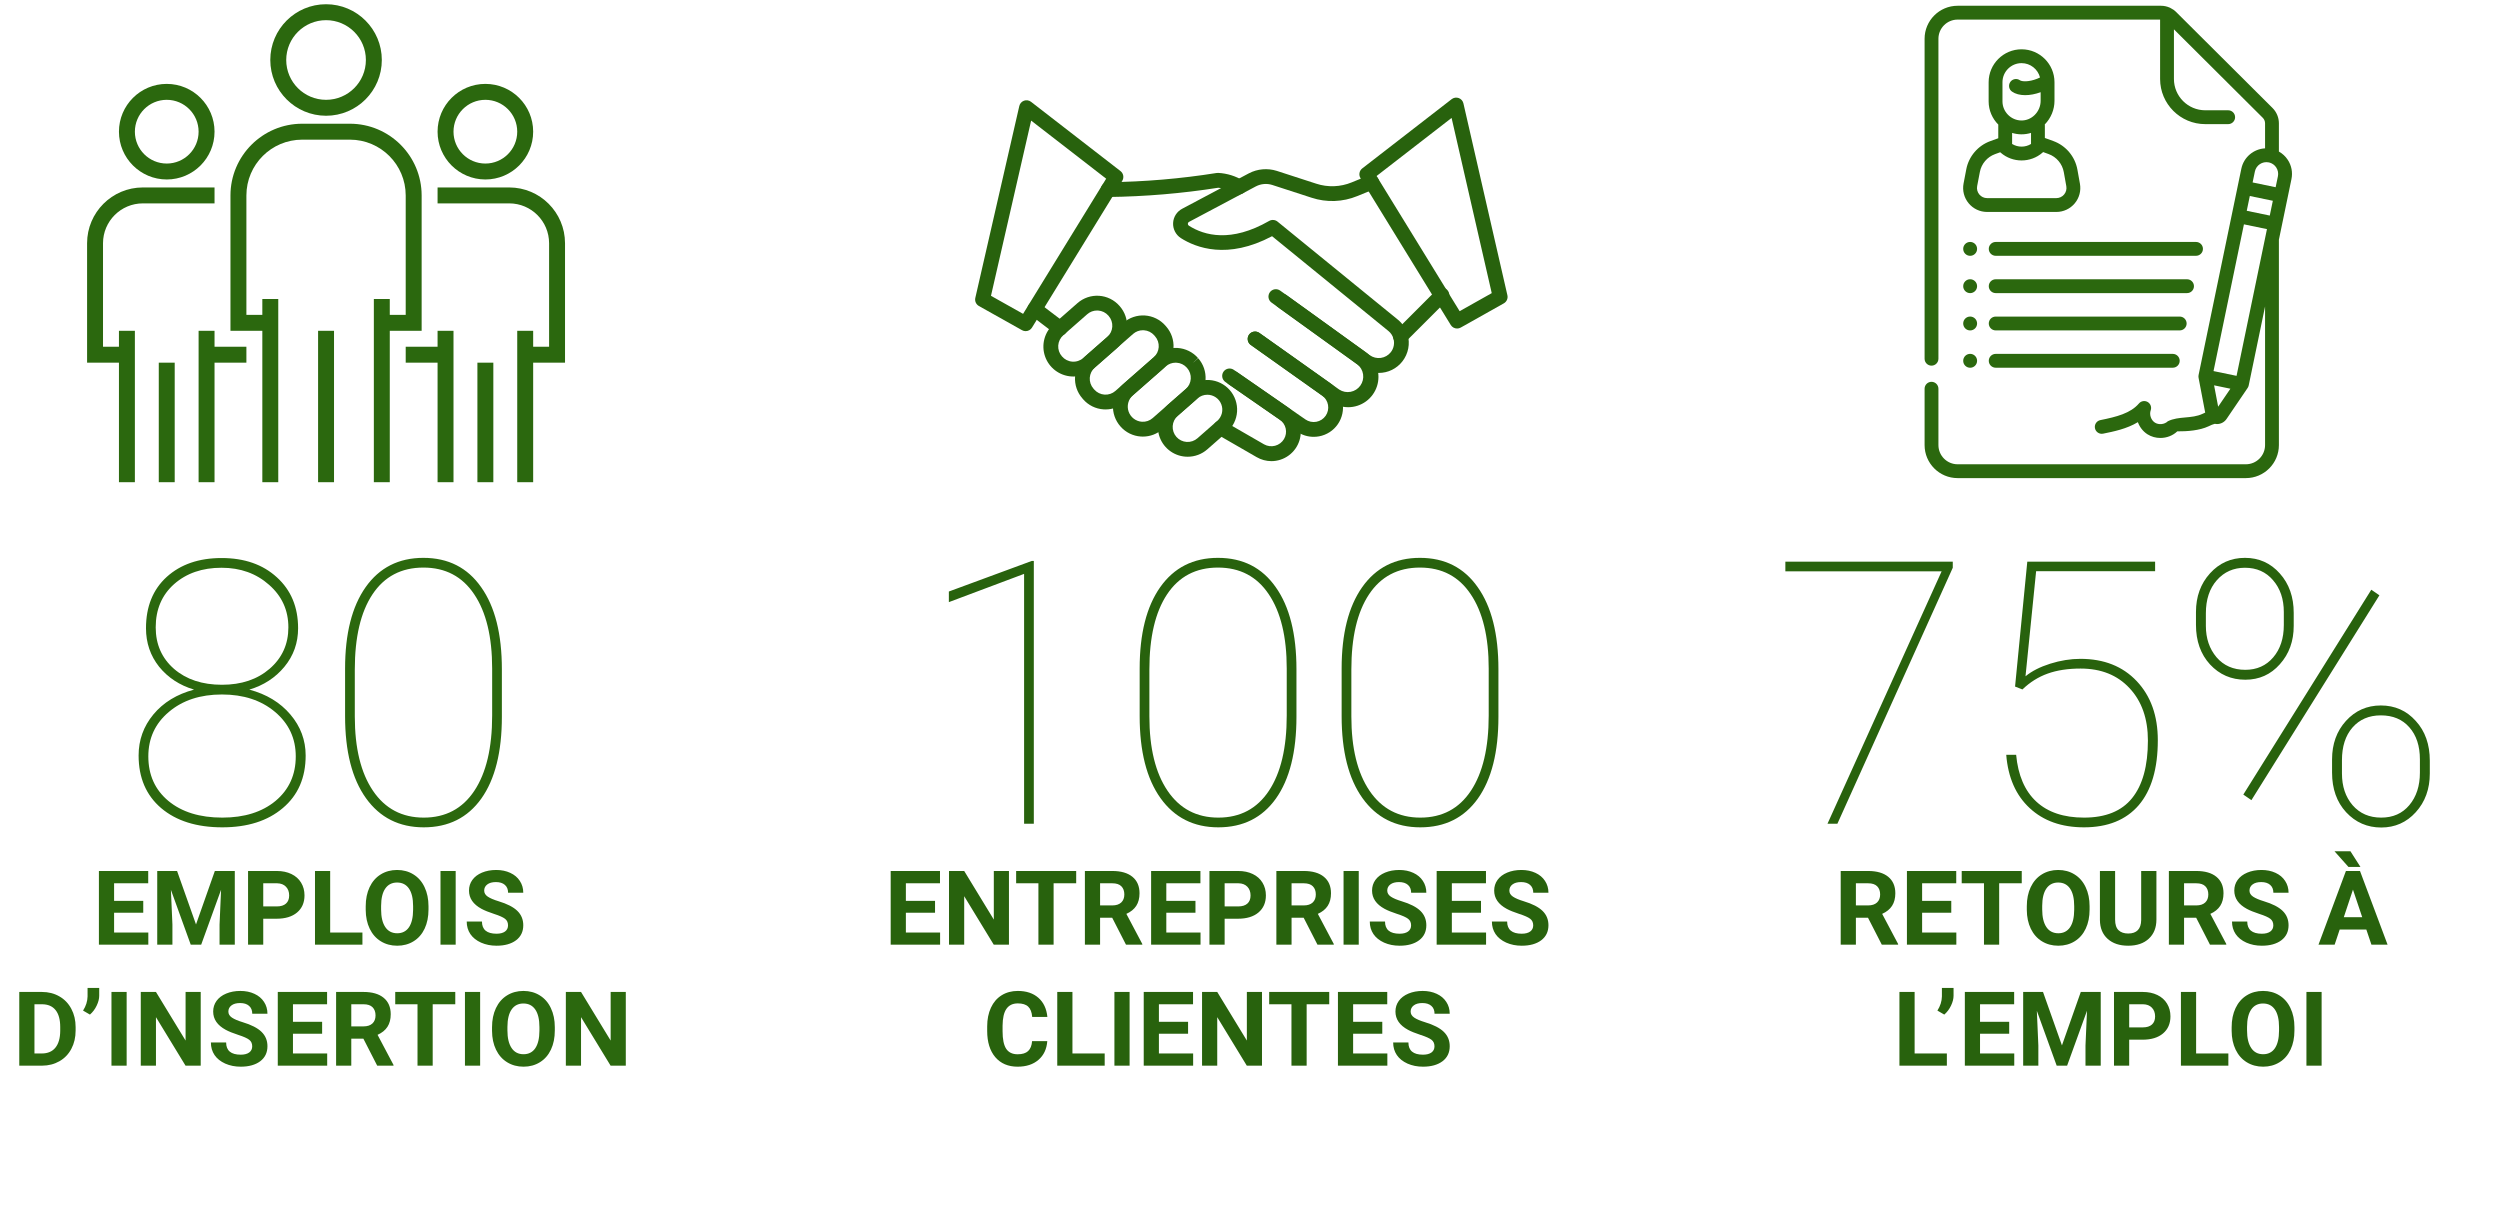 <svg width="434" height="213" viewBox="0 0 434 213" fill="none" xmlns="http://www.w3.org/2000/svg">
<path d="M51.75 109.062C51.75 111.604 50.958 113.833 49.375 115.75C47.812 117.646 45.781 118.969 43.281 119.719C46.26 120.51 48.635 121.948 50.406 124.031C52.177 126.115 53.062 128.49 53.062 131.156C53.062 135.01 51.74 138.052 49.094 140.281C46.469 142.51 42.969 143.625 38.594 143.625C34.135 143.625 30.594 142.51 27.969 140.281C25.365 138.052 24.062 135.01 24.062 131.156C24.062 128.469 24.917 126.094 26.625 124.031C28.354 121.948 30.708 120.51 33.688 119.719C31.188 118.969 29.167 117.646 27.625 115.75C26.104 113.833 25.344 111.604 25.344 109.062C25.344 105.312 26.542 102.344 28.938 100.156C31.354 97.969 34.531 96.875 38.469 96.875C42.427 96.875 45.625 97.99 48.062 100.219C50.521 102.448 51.75 105.396 51.75 109.062ZM51.344 131.312C51.344 128.188 50.146 125.615 47.75 123.594C45.354 121.573 42.281 120.562 38.531 120.562C34.76 120.562 31.688 121.573 29.312 123.594C26.938 125.594 25.75 128.167 25.75 131.312C25.75 134.521 26.906 137.094 29.219 139.031C31.552 140.969 34.677 141.938 38.594 141.938C42.427 141.938 45.51 140.969 47.844 139.031C50.177 137.073 51.344 134.5 51.344 131.312ZM50.062 108.906C50.062 105.948 48.948 103.49 46.719 101.531C44.49 99.552 41.74 98.562 38.469 98.562C35.115 98.562 32.365 99.51 30.219 101.406C28.094 103.302 27.031 105.802 27.031 108.906C27.031 111.865 28.094 114.271 30.219 116.125C32.344 117.958 35.115 118.875 38.531 118.875C41.906 118.875 44.667 117.948 46.812 116.094C48.979 114.219 50.062 111.823 50.062 108.906ZM87.125 124.438C87.125 130.542 85.938 135.271 83.562 138.625C81.188 141.958 77.854 143.625 73.562 143.625C69.292 143.625 65.948 141.938 63.531 138.562C61.115 135.188 59.906 130.438 59.906 124.312V116.062C59.906 110.021 61.094 105.312 63.469 101.938C65.865 98.542 69.208 96.844 73.5 96.844C77.812 96.844 81.156 98.542 83.531 101.938C85.927 105.312 87.125 110.062 87.125 116.188V124.438ZM85.438 116.062C85.438 110.542 84.396 106.24 82.312 103.156C80.25 100.073 77.312 98.531 73.5 98.531C69.667 98.531 66.719 100.083 64.656 103.188C62.615 106.271 61.594 110.615 61.594 116.219V124.375C61.594 129.875 62.646 134.177 64.75 137.281C66.854 140.385 69.792 141.938 73.562 141.938C77.354 141.938 80.281 140.385 82.344 137.281C84.406 134.177 85.438 129.823 85.438 124.219V116.062ZM24.869 158.454H19.807V161.882H25.748V164H17.17V151.203H25.73V153.339H19.807V156.389H24.869V158.454ZM30.74 151.203L34.027 160.484L37.297 151.203H40.76V164H38.114V160.502L38.378 154.464L34.924 164H33.113L29.668 154.473L29.932 160.502V164H27.295V151.203H30.74ZM45.699 159.491V164H43.062V151.203H48.055C49.016 151.203 49.859 151.379 50.586 151.73C51.318 152.082 51.881 152.583 52.273 153.233C52.666 153.878 52.862 154.613 52.862 155.439C52.862 156.693 52.432 157.684 51.57 158.41C50.715 159.131 49.528 159.491 48.011 159.491H45.699ZM45.699 157.355H48.055C48.752 157.355 49.282 157.191 49.645 156.863C50.015 156.535 50.199 156.066 50.199 155.457C50.199 154.83 50.015 154.323 49.645 153.937C49.276 153.55 48.767 153.351 48.116 153.339H45.699V157.355ZM57.318 161.882H62.917V164H54.682V151.203H57.318V161.882ZM74.387 157.892C74.387 159.151 74.164 160.256 73.719 161.205C73.273 162.154 72.635 162.887 71.803 163.402C70.977 163.918 70.027 164.176 68.955 164.176C67.894 164.176 66.948 163.921 66.116 163.411C65.284 162.901 64.64 162.175 64.183 161.231C63.726 160.282 63.494 159.192 63.488 157.962V157.329C63.488 156.069 63.714 154.962 64.165 154.007C64.622 153.046 65.264 152.311 66.09 151.801C66.922 151.285 67.871 151.027 68.938 151.027C70.004 151.027 70.95 151.285 71.776 151.801C72.608 152.311 73.25 153.046 73.701 154.007C74.158 154.962 74.387 156.066 74.387 157.32V157.892ZM71.715 157.312C71.715 155.97 71.475 154.95 70.994 154.253C70.514 153.556 69.828 153.207 68.938 153.207C68.053 153.207 67.37 153.553 66.89 154.244C66.409 154.93 66.166 155.938 66.16 157.268V157.892C66.16 159.198 66.4 160.212 66.881 160.933C67.361 161.653 68.053 162.014 68.955 162.014C69.84 162.014 70.519 161.668 70.994 160.977C71.469 160.279 71.709 159.266 71.715 157.936V157.312ZM79.106 164H76.47V151.203H79.106V164ZM88.194 160.643C88.194 160.145 88.019 159.764 87.667 159.5C87.315 159.23 86.683 158.949 85.769 158.656C84.855 158.357 84.131 158.064 83.598 157.777C82.144 156.992 81.418 155.935 81.418 154.604C81.418 153.913 81.611 153.298 81.998 152.759C82.391 152.214 82.95 151.789 83.677 151.484C84.409 151.18 85.23 151.027 86.138 151.027C87.052 151.027 87.866 151.194 88.581 151.528C89.296 151.856 89.85 152.322 90.242 152.926C90.641 153.529 90.84 154.215 90.84 154.982H88.203C88.203 154.396 88.019 153.942 87.649 153.62C87.28 153.292 86.762 153.128 86.094 153.128C85.449 153.128 84.948 153.266 84.591 153.541C84.233 153.811 84.055 154.168 84.055 154.613C84.055 155.029 84.263 155.378 84.679 155.659C85.101 155.94 85.719 156.204 86.533 156.45C88.033 156.901 89.126 157.461 89.811 158.129C90.497 158.797 90.84 159.629 90.84 160.625C90.84 161.732 90.421 162.603 89.583 163.235C88.745 163.862 87.617 164.176 86.199 164.176C85.215 164.176 84.318 163.997 83.51 163.64C82.701 163.276 82.083 162.781 81.655 162.154C81.233 161.527 81.022 160.801 81.022 159.975H83.668C83.668 161.387 84.512 162.093 86.199 162.093C86.826 162.093 87.315 161.967 87.667 161.715C88.019 161.457 88.194 161.1 88.194 160.643ZM3.345 185V172.203H7.282C8.407 172.203 9.412 172.458 10.297 172.968C11.188 173.472 11.882 174.192 12.38 175.13C12.878 176.062 13.127 177.122 13.127 178.312V178.9C13.127 180.09 12.881 181.147 12.389 182.073C11.902 182.999 11.214 183.717 10.323 184.227C9.433 184.736 8.428 184.994 7.309 185H3.345ZM5.981 174.339V182.882H7.256C8.287 182.882 9.075 182.545 9.62 181.871C10.165 181.197 10.443 180.233 10.455 178.979V178.303C10.455 177.002 10.185 176.018 9.646 175.35C9.107 174.676 8.319 174.339 7.282 174.339H5.981ZM15.614 176.132L14.419 175.438C14.923 174.646 15.184 173.829 15.201 172.985V171.5H17.223V172.862C17.223 173.39 17.076 173.961 16.783 174.576C16.49 175.191 16.101 175.71 15.614 176.132ZM21.986 185H19.35V172.203H21.986V185ZM34.845 185H32.208L27.075 176.58V185H24.439V172.203H27.075L32.217 180.641V172.203H34.845V185ZM43.783 181.643C43.783 181.145 43.607 180.764 43.256 180.5C42.904 180.23 42.272 179.949 41.357 179.656C40.443 179.357 39.72 179.064 39.187 178.777C37.733 177.992 37.007 176.935 37.007 175.604C37.007 174.913 37.2 174.298 37.587 173.759C37.98 173.214 38.539 172.789 39.266 172.484C39.998 172.18 40.818 172.027 41.727 172.027C42.641 172.027 43.455 172.194 44.17 172.528C44.885 172.856 45.438 173.322 45.831 173.926C46.23 174.529 46.429 175.215 46.429 175.982H43.792C43.792 175.396 43.607 174.942 43.238 174.62C42.869 174.292 42.351 174.128 41.683 174.128C41.038 174.128 40.537 174.266 40.18 174.541C39.822 174.811 39.644 175.168 39.644 175.613C39.644 176.029 39.852 176.378 40.268 176.659C40.69 176.94 41.308 177.204 42.122 177.45C43.622 177.901 44.715 178.461 45.4 179.129C46.086 179.797 46.429 180.629 46.429 181.625C46.429 182.732 46.01 183.603 45.172 184.235C44.334 184.862 43.206 185.176 41.788 185.176C40.804 185.176 39.907 184.997 39.099 184.64C38.29 184.276 37.672 183.781 37.244 183.154C36.822 182.527 36.611 181.801 36.611 180.975H39.257C39.257 182.387 40.101 183.093 41.788 183.093C42.415 183.093 42.904 182.967 43.256 182.715C43.607 182.457 43.783 182.1 43.783 181.643ZM55.921 179.454H50.858V182.882H56.8V185H48.222V172.203H56.782V174.339H50.858V177.389H55.921V179.454ZM63.084 180.315H60.983V185H58.347V172.203H63.102C64.613 172.203 65.779 172.54 66.6 173.214C67.42 173.888 67.83 174.84 67.83 176.07C67.83 176.943 67.64 177.673 67.259 178.259C66.884 178.839 66.312 179.302 65.545 179.647L68.314 184.877V185H65.483L63.084 180.315ZM60.983 178.18H63.11C63.773 178.18 64.285 178.013 64.648 177.679C65.012 177.339 65.193 176.873 65.193 176.281C65.193 175.678 65.02 175.203 64.675 174.857C64.335 174.512 63.81 174.339 63.102 174.339H60.983V178.18ZM79.036 174.339H75.116V185H72.48V174.339H68.612V172.203H79.036V174.339ZM83.352 185H80.715V172.203H83.352V185ZM96.315 178.892C96.315 180.151 96.093 181.256 95.647 182.205C95.202 183.154 94.564 183.887 93.731 184.402C92.905 184.918 91.956 185.176 90.884 185.176C89.823 185.176 88.877 184.921 88.045 184.411C87.213 183.901 86.568 183.175 86.111 182.231C85.654 181.282 85.423 180.192 85.417 178.962V178.329C85.417 177.069 85.643 175.962 86.094 175.007C86.551 174.046 87.192 173.311 88.019 172.801C88.851 172.285 89.8 172.027 90.866 172.027C91.933 172.027 92.879 172.285 93.705 172.801C94.537 173.311 95.179 174.046 95.63 175.007C96.087 175.962 96.315 177.066 96.315 178.32V178.892ZM93.644 178.312C93.644 176.97 93.403 175.95 92.923 175.253C92.442 174.556 91.757 174.207 90.866 174.207C89.981 174.207 89.299 174.553 88.818 175.244C88.338 175.93 88.095 176.938 88.089 178.268V178.892C88.089 180.198 88.329 181.212 88.81 181.933C89.29 182.653 89.981 183.014 90.884 183.014C91.769 183.014 92.448 182.668 92.923 181.977C93.397 181.279 93.638 180.266 93.644 178.936V178.312ZM108.638 185H106.001L100.868 176.58V185H98.231V172.203H100.868L106.01 180.641V172.203H108.638V185Z" fill="#2B680E"/>
<g clip-path="url(#clip0)">
<path d="M346.9 23.998L345.515 24.5C343.372 25.277 341.775 27.149 341.348 29.386L340.875 31.853C340.641 33.076 340.962 34.327 341.755 35.286C342.548 36.245 343.716 36.795 344.96 36.795H356.983C358.217 36.795 359.38 36.252 360.172 35.306C360.965 34.359 361.294 33.118 361.077 31.902L360.638 29.449C360.231 27.175 358.629 25.273 356.457 24.485L354.988 23.953V21.784C354.988 21.723 354.982 21.663 354.973 21.605C356.045 20.513 356.659 19.024 356.659 17.502V14.274C356.659 11.122 354.095 8.558 350.943 8.558C347.791 8.558 345.227 11.122 345.227 14.274V17.603C345.227 19.168 345.873 20.598 346.91 21.636C346.905 21.684 346.9 21.734 346.9 21.784V23.998H346.9ZM358.273 29.872L358.712 32.325C358.804 32.839 358.665 33.364 358.33 33.764C357.995 34.163 357.504 34.393 356.982 34.393H344.96C344.434 34.393 343.941 34.16 343.606 33.755C343.271 33.35 343.136 32.821 343.234 32.304L343.707 29.838C343.977 28.428 344.983 27.248 346.334 26.758L347.24 26.43C347.263 26.453 347.287 26.477 347.312 26.499C348.347 27.402 349.645 27.854 350.944 27.854C352.241 27.854 353.539 27.403 354.574 26.501C354.58 26.495 354.588 26.488 354.594 26.483C354.624 26.455 354.653 26.426 354.68 26.396L355.637 26.744C357.006 27.241 358.017 28.439 358.273 29.872ZM347.629 14.274C347.629 12.447 349.116 10.961 350.943 10.961C352.485 10.961 353.78 12.021 354.148 13.449C353.994 13.525 353.836 13.596 353.673 13.661C352.196 14.252 351.003 14.174 350.662 13.935C350.119 13.554 349.37 13.685 348.989 14.229C348.608 14.772 348.74 15.521 349.283 15.902C349.87 16.313 350.666 16.519 351.574 16.519C352.4 16.519 353.319 16.347 354.256 16.008V17.502C354.256 18.42 353.877 19.319 353.215 19.969C352.909 20.269 352.559 20.5 352.183 20.661C352.155 20.672 352.127 20.683 352.1 20.696C351.713 20.848 351.301 20.925 350.878 20.916C349.086 20.881 347.629 19.395 347.629 17.603V14.274H347.629ZM350.831 23.318C350.868 23.318 350.904 23.319 350.941 23.319C351.505 23.319 352.057 23.234 352.585 23.071V24.992C351.584 25.609 350.304 25.609 349.303 24.992V23.074C349.789 23.222 350.301 23.307 350.831 23.318Z" fill="#2B680E"/>
<path d="M379.599 56.158C379.599 55.495 379.062 54.957 378.398 54.957H346.453C345.789 54.957 345.252 55.495 345.252 56.158C345.252 56.822 345.789 57.359 346.453 57.359H378.398C379.062 57.359 379.599 56.822 379.599 56.158Z" fill="#2B680E"/>
<path d="M346.453 61.434C345.789 61.434 345.252 61.972 345.252 62.635C345.252 63.299 345.789 63.836 346.453 63.836H377.194C377.858 63.836 378.396 63.299 378.396 62.635C378.396 61.972 377.858 61.434 377.194 61.434H346.453Z" fill="#2B680E"/>
<path d="M382.43 43.205C382.43 42.541 381.892 42.004 381.229 42.004H346.453C345.789 42.004 345.252 42.541 345.252 43.205C345.252 43.868 345.789 44.406 346.453 44.406H381.229C381.892 44.406 382.43 43.868 382.43 43.205Z" fill="#2B680E"/>
<path d="M380.871 49.682C380.871 49.018 380.333 48.481 379.67 48.481H346.453C345.789 48.481 345.252 49.018 345.252 49.682C345.252 50.345 345.789 50.883 346.453 50.883H379.67C380.333 50.883 380.871 50.345 380.871 49.682Z" fill="#2B680E"/>
<path d="M342.017 57.364C342.683 57.364 343.223 56.824 343.223 56.158C343.223 55.493 342.683 54.953 342.017 54.953C341.351 54.953 340.812 55.493 340.812 56.158C340.812 56.824 341.351 57.364 342.017 57.364Z" fill="#2B680E"/>
<path d="M342.017 44.41C342.683 44.41 343.223 43.871 343.223 43.205C343.223 42.539 342.683 41.999 342.017 41.999C341.351 41.999 340.812 42.539 340.812 43.205C340.812 43.871 341.351 44.41 342.017 44.41Z" fill="#2B680E"/>
<path d="M342.017 50.887C342.683 50.887 343.223 50.347 343.223 49.682C343.223 49.016 342.683 48.476 342.017 48.476C341.351 48.476 340.812 49.016 340.812 49.682C340.812 50.347 341.351 50.887 342.017 50.887Z" fill="#2B680E"/>
<path d="M342.017 63.841C342.683 63.841 343.223 63.301 343.223 62.635C343.223 61.969 342.683 61.429 342.017 61.429C341.351 61.429 340.812 61.969 340.812 62.635C340.812 63.301 341.351 63.841 342.017 63.841Z" fill="#2B680E"/>
<path d="M397.16 27.752C396.762 27.145 396.233 26.656 395.617 26.312V21.404C395.617 20.416 395.215 19.448 394.514 18.75L377.787 2.092C377.491 1.797 377.151 1.559 376.776 1.378C376.76 1.369 376.743 1.361 376.726 1.353C376.713 1.346 376.7 1.339 376.687 1.333C376.682 1.33 376.677 1.328 376.672 1.326C376.664 1.323 376.657 1.32 376.65 1.317C376.171 1.107 375.664 1 375.142 1H339.842C336.681 1 334.109 3.572 334.109 6.733V62.276C334.109 62.939 334.647 63.477 335.31 63.477C335.974 63.477 336.511 62.939 336.511 62.276V6.733C336.511 4.896 338.005 3.402 339.842 3.402H374.993V13.713C374.993 18.033 378.508 21.548 382.829 21.548H386.812C387.476 21.548 388.013 21.01 388.013 20.347C388.013 19.683 387.476 19.145 386.812 19.145H382.829C379.833 19.145 377.395 16.708 377.395 13.713V5.093L392.819 20.452C393.07 20.702 393.215 21.05 393.215 21.404V25.753C391.246 25.856 389.513 27.271 389.095 29.289L381.672 65.109C381.641 65.261 381.64 65.426 381.669 65.579L382.822 71.628C382.671 71.695 382.525 71.764 382.383 71.831C380.445 72.751 378.241 72.189 376.335 73.13C375.768 73.689 374.761 73.794 374.09 73.365C373.42 72.937 373.093 71.979 373.362 71.23C373.558 70.685 373.336 70.078 372.835 69.786C372.334 69.495 371.697 69.603 371.32 70.043C369.846 71.761 367.416 72.367 364.626 72.929C363.975 73.06 363.554 73.693 363.685 74.344C363.816 74.994 364.451 75.415 365.1 75.284C366.907 74.92 369.198 74.458 371.134 73.286C371.445 74.136 372.018 74.891 372.796 75.389C373.471 75.82 374.256 76.03 375.041 76.03C376.114 76.03 377.187 75.638 377.977 74.884C379.692 74.898 381.849 74.743 383.412 74.002C383.804 73.816 384.154 73.651 384.474 73.577C384.606 73.603 384.737 73.617 384.868 73.617C385.524 73.617 386.147 73.295 386.527 72.736L390.192 67.343C390.278 67.218 390.344 67.061 390.375 66.912L393.215 53.208V77.267C393.215 79.104 391.72 80.598 389.883 80.598H339.842C338.005 80.598 336.511 79.104 336.511 77.267V67.484C336.511 66.821 335.974 66.283 335.31 66.283C334.647 66.283 334.109 66.821 334.109 67.484V77.267C334.109 80.428 336.681 83 339.842 83H389.883C393.045 83 395.617 80.428 395.617 77.267V41.614L397.797 31.092C398.038 29.93 397.812 28.744 397.16 27.752ZM393.849 28.19C393.852 28.191 393.856 28.192 393.86 28.192C393.926 28.206 393.991 28.223 394.054 28.242C394.056 28.243 394.059 28.244 394.061 28.245C394.508 28.385 394.891 28.673 395.152 29.07C395.451 29.526 395.555 30.071 395.445 30.605L395.052 32.502L391.054 31.673L391.447 29.777C391.674 28.678 392.749 27.969 393.849 28.19ZM390.567 34.026L394.564 34.854L394.032 37.422L390.035 36.593L390.567 34.026ZM389.547 38.946L393.545 39.774L393.24 41.247C393.239 41.249 393.239 41.251 393.239 41.252L388.266 65.248L384.268 64.42L389.547 38.946ZM385.072 70.603L384.365 66.893L387.195 67.48L385.072 70.603Z" fill="#2B680E"/>
</g>
<g clip-path="url(#clip1)">
<path d="M56.603 0.735C51.257 0.735 46.923 5.069 46.923 10.415C46.929 15.759 51.26 20.089 56.603 20.095C61.949 20.095 66.283 15.761 66.283 10.415C66.283 5.069 61.949 0.735 56.603 0.735ZM56.603 17.329C52.784 17.329 49.689 14.234 49.689 10.415C49.693 6.599 52.786 3.505 56.603 3.501C60.422 3.501 63.517 6.597 63.517 10.415C63.517 14.234 60.422 17.329 56.603 17.329Z" fill="#2B680E"/>
<path d="M60.752 21.478H52.455C45.584 21.485 40.017 27.053 40.009 33.923V57.432H45.54V83.706H48.306V51.901H45.54V54.666H42.775V33.923C42.781 28.58 47.111 24.25 52.455 24.244H60.752C66.095 24.25 70.425 28.58 70.431 33.923V54.666H67.666V51.901H64.9V83.706H67.666V57.432H73.197V33.923C73.189 27.053 67.622 21.485 60.752 21.478Z" fill="#2B680E"/>
<path d="M57.986 57.432H55.22V83.706H57.986V57.432Z" fill="#2B680E"/>
<path d="M84.26 14.564C79.677 14.564 75.963 18.278 75.963 22.861C75.967 27.441 79.679 31.153 84.26 31.158C88.842 31.158 92.557 27.443 92.557 22.861C92.557 18.278 88.842 14.564 84.26 14.564ZM84.26 28.392C81.205 28.392 78.728 25.916 78.728 22.861C78.728 19.806 81.205 17.329 84.26 17.329C87.315 17.329 89.791 19.806 89.791 22.861C89.791 25.916 87.315 28.392 84.26 28.392Z" fill="#2B680E"/>
<path d="M88.408 32.541H75.963V35.306H88.408C92.225 35.311 95.318 38.404 95.323 42.221V60.197H92.557V57.432H89.791V83.706H92.557V62.963H98.088V42.221C98.082 36.877 93.752 32.547 88.408 32.541Z" fill="#2B680E"/>
<path d="M75.963 57.432V60.197H70.431V62.963H75.963V83.706H78.728V57.432H75.963Z" fill="#2B680E"/>
<path d="M85.643 62.963H82.877V83.706H85.643V62.963Z" fill="#2B680E"/>
<path d="M28.946 14.564C24.364 14.564 20.649 18.278 20.649 22.861C20.654 27.441 24.366 31.153 28.946 31.158C33.529 31.158 37.243 27.443 37.243 22.861C37.243 18.278 33.529 14.564 28.946 14.564ZM28.946 28.392C25.891 28.392 23.415 25.916 23.415 22.861C23.415 19.806 25.891 17.329 28.946 17.329C32.001 17.329 34.477 19.806 34.477 22.861C34.477 25.916 32.001 28.392 28.946 28.392Z" fill="#2B680E"/>
<path d="M24.798 32.541C19.454 32.547 15.124 36.877 15.118 42.221V62.963H20.649V83.706H23.415V57.432H20.649V60.197H17.883V42.221C17.888 38.404 20.981 35.311 24.798 35.306H37.243V32.541H24.798Z" fill="#2B680E"/>
<path d="M37.243 60.197V57.432H34.477V83.706H37.243V62.963H42.775V60.197H37.243Z" fill="#2B680E"/>
<path d="M30.329 62.963H27.563V83.706H30.329V62.963Z" fill="#2B680E"/>
</g>
<path d="M179.471 143H177.783V99.625L164.721 104.531V102.688L179.127 97.375H179.471V143ZM225.064 124.438C225.064 130.542 223.877 135.271 221.502 138.625C219.127 141.958 215.794 143.625 211.502 143.625C207.231 143.625 203.887 141.938 201.471 138.562C199.054 135.188 197.846 130.438 197.846 124.312V116.062C197.846 110.021 199.033 105.312 201.408 101.938C203.804 98.542 207.148 96.844 211.439 96.844C215.752 96.844 219.096 98.542 221.471 101.938C223.866 105.312 225.064 110.062 225.064 116.188V124.438ZM223.377 116.062C223.377 110.542 222.335 106.24 220.252 103.156C218.189 100.073 215.252 98.531 211.439 98.531C207.606 98.531 204.658 100.083 202.596 103.188C200.554 106.271 199.533 110.615 199.533 116.219V124.375C199.533 129.875 200.585 134.177 202.689 137.281C204.794 140.385 207.731 141.938 211.502 141.938C215.294 141.938 218.221 140.385 220.283 137.281C222.346 134.177 223.377 129.823 223.377 124.219V116.062ZM260.127 124.438C260.127 130.542 258.939 135.271 256.564 138.625C254.189 141.958 250.856 143.625 246.564 143.625C242.294 143.625 238.95 141.938 236.533 138.562C234.116 135.188 232.908 130.438 232.908 124.312V116.062C232.908 110.021 234.096 105.312 236.471 101.938C238.866 98.542 242.21 96.844 246.502 96.844C250.814 96.844 254.158 98.542 256.533 101.938C258.929 105.312 260.127 110.062 260.127 116.188V124.438ZM258.439 116.062C258.439 110.542 257.398 106.24 255.314 103.156C253.252 100.073 250.314 98.531 246.502 98.531C242.669 98.531 239.721 100.083 237.658 103.188C235.616 106.271 234.596 110.615 234.596 116.219V124.375C234.596 129.875 235.648 134.177 237.752 137.281C239.856 140.385 242.794 141.938 246.564 141.938C250.356 141.938 253.283 140.385 255.346 137.281C257.408 134.177 258.439 129.823 258.439 124.219V116.062ZM162.322 158.454H157.26V161.882H163.201V164H154.623V151.203H163.183V153.339H157.26V156.389H162.322V158.454ZM175.154 164H172.517L167.385 155.58V164H164.748V151.203H167.385L172.526 159.641V151.203H175.154V164ZM186.826 153.339H182.906V164H180.269V153.339H176.402V151.203H186.826V153.339ZM193.075 159.315H190.974V164H188.338V151.203H193.093C194.604 151.203 195.77 151.54 196.591 152.214C197.411 152.888 197.821 153.84 197.821 155.07C197.821 155.943 197.631 156.673 197.25 157.259C196.875 157.839 196.304 158.302 195.536 158.647L198.305 163.877V164H195.474L193.075 159.315ZM190.974 157.18H193.101C193.764 157.18 194.276 157.013 194.64 156.679C195.003 156.339 195.184 155.873 195.184 155.281C195.184 154.678 195.012 154.203 194.666 153.857C194.326 153.512 193.802 153.339 193.093 153.339H190.974V157.18ZM207.533 158.454H202.471V161.882H208.412V164H199.834V151.203H208.394V153.339H202.471V156.389H207.533V158.454ZM212.596 159.491V164H209.959V151.203H214.951C215.912 151.203 216.756 151.379 217.482 151.73C218.215 152.082 218.777 152.583 219.17 153.233C219.562 153.878 219.759 154.613 219.759 155.439C219.759 156.693 219.328 157.684 218.467 158.41C217.611 159.131 216.425 159.491 214.907 159.491H212.596ZM212.596 157.355H214.951C215.648 157.355 216.179 157.191 216.542 156.863C216.911 156.535 217.096 156.066 217.096 155.457C217.096 154.83 216.911 154.323 216.542 153.937C216.173 153.55 215.663 153.351 215.013 153.339H212.596V157.355ZM226.315 159.315H224.215V164H221.578V151.203H226.333C227.845 151.203 229.011 151.54 229.831 152.214C230.651 152.888 231.061 153.84 231.061 155.07C231.061 155.943 230.871 156.673 230.49 157.259C230.115 157.839 229.544 158.302 228.776 158.647L231.545 163.877V164H228.715L226.315 159.315ZM224.215 157.18H226.342C227.004 157.18 227.516 157.013 227.88 156.679C228.243 156.339 228.425 155.873 228.425 155.281C228.425 154.678 228.252 154.203 227.906 153.857C227.566 153.512 227.042 153.339 226.333 153.339H224.215V157.18ZM235.878 164H233.241V151.203H235.878V164ZM244.966 160.643C244.966 160.145 244.79 159.764 244.438 159.5C244.087 159.23 243.454 158.949 242.54 158.656C241.626 158.357 240.902 158.064 240.369 157.777C238.916 156.992 238.189 155.935 238.189 154.604C238.189 153.913 238.383 153.298 238.769 152.759C239.162 152.214 239.722 151.789 240.448 151.484C241.181 151.18 242.001 151.027 242.909 151.027C243.823 151.027 244.638 151.194 245.352 151.528C246.067 151.856 246.621 152.322 247.014 152.926C247.412 153.529 247.611 154.215 247.611 154.982H244.974C244.974 154.396 244.79 153.942 244.421 153.62C244.052 153.292 243.533 153.128 242.865 153.128C242.221 153.128 241.72 153.266 241.362 153.541C241.005 153.811 240.826 154.168 240.826 154.613C240.826 155.029 241.034 155.378 241.45 155.659C241.872 155.94 242.49 156.204 243.305 156.45C244.805 156.901 245.897 157.461 246.583 158.129C247.268 158.797 247.611 159.629 247.611 160.625C247.611 161.732 247.192 162.603 246.354 163.235C245.516 163.862 244.389 164.176 242.971 164.176C241.986 164.176 241.09 163.997 240.281 163.64C239.473 163.276 238.854 162.781 238.427 162.154C238.005 161.527 237.794 160.801 237.794 159.975H240.439C240.439 161.387 241.283 162.093 242.971 162.093C243.598 162.093 244.087 161.967 244.438 161.715C244.79 161.457 244.966 161.1 244.966 160.643ZM257.103 158.454H252.041V161.882H257.982V164H249.404V151.203H257.965V153.339H252.041V156.389H257.103V158.454ZM266.165 160.643C266.165 160.145 265.989 159.764 265.638 159.5C265.286 159.23 264.653 158.949 263.739 158.656C262.825 158.357 262.101 158.064 261.568 157.777C260.115 156.992 259.389 155.935 259.389 154.604C259.389 153.913 259.582 153.298 259.969 152.759C260.361 152.214 260.921 151.789 261.647 151.484C262.38 151.18 263.2 151.027 264.108 151.027C265.022 151.027 265.837 151.194 266.552 151.528C267.266 151.856 267.82 152.322 268.213 152.926C268.611 153.529 268.81 154.215 268.81 154.982H266.174C266.174 154.396 265.989 153.942 265.62 153.62C265.251 153.292 264.732 153.128 264.064 153.128C263.42 153.128 262.919 153.266 262.561 153.541C262.204 153.811 262.025 154.168 262.025 154.613C262.025 155.029 262.233 155.378 262.649 155.659C263.071 155.94 263.689 156.204 264.504 156.45C266.004 156.901 267.097 157.461 267.782 158.129C268.468 158.797 268.81 159.629 268.81 160.625C268.81 161.732 268.391 162.603 267.554 163.235C266.716 163.862 265.588 164.176 264.17 164.176C263.185 164.176 262.289 163.997 261.48 163.64C260.672 163.276 260.054 162.781 259.626 162.154C259.204 161.527 258.993 160.801 258.993 159.975H261.639C261.639 161.387 262.482 162.093 264.17 162.093C264.797 162.093 265.286 161.967 265.638 161.715C265.989 161.457 266.165 161.1 266.165 160.643ZM181.808 180.737C181.708 182.114 181.198 183.198 180.278 183.989C179.364 184.78 178.157 185.176 176.657 185.176C175.016 185.176 173.724 184.625 172.781 183.523C171.844 182.416 171.375 180.898 171.375 178.971V178.188C171.375 176.958 171.592 175.874 172.025 174.937C172.459 173.999 173.077 173.281 173.88 172.783C174.688 172.279 175.626 172.027 176.692 172.027C178.169 172.027 179.358 172.423 180.261 173.214C181.163 174.005 181.684 175.115 181.825 176.545H179.188C179.124 175.719 178.892 175.121 178.494 174.752C178.101 174.377 177.501 174.189 176.692 174.189C175.813 174.189 175.154 174.506 174.715 175.139C174.281 175.766 174.058 176.741 174.047 178.065V179.032C174.047 180.415 174.255 181.426 174.671 182.064C175.093 182.703 175.755 183.022 176.657 183.022C177.472 183.022 178.078 182.838 178.476 182.469C178.881 182.094 179.112 181.517 179.171 180.737H181.808ZM186.176 182.882H191.774V185H183.539V172.203H186.176V182.882ZM196.099 185H193.462V172.203H196.099V185ZM206.25 179.454H201.187V182.882H207.129V185H198.551V172.203H207.111V174.339H201.187V177.389H206.25V179.454ZM219.082 185H216.445L211.312 176.58V185H208.676V172.203H211.312L216.454 180.641V172.203H219.082V185ZM230.754 174.339H226.834V185H224.197V174.339H220.33V172.203H230.754V174.339ZM239.965 179.454H234.902V182.882H240.844V185H232.266V172.203H240.826V174.339H234.902V177.389H239.965V179.454ZM249.026 181.643C249.026 181.145 248.85 180.764 248.499 180.5C248.147 180.23 247.515 179.949 246.6 179.656C245.686 179.357 244.963 179.064 244.43 178.777C242.976 177.992 242.25 176.935 242.25 175.604C242.25 174.913 242.443 174.298 242.83 173.759C243.223 173.214 243.782 172.789 244.509 172.484C245.241 172.18 246.061 172.027 246.97 172.027C247.884 172.027 248.698 172.194 249.413 172.528C250.128 172.856 250.682 173.322 251.074 173.926C251.473 174.529 251.672 175.215 251.672 175.982H249.035C249.035 175.396 248.85 174.942 248.481 174.62C248.112 174.292 247.594 174.128 246.926 174.128C246.281 174.128 245.78 174.266 245.423 174.541C245.065 174.811 244.887 175.168 244.887 175.613C244.887 176.029 245.095 176.378 245.511 176.659C245.933 176.94 246.551 177.204 247.365 177.45C248.865 177.901 249.958 178.461 250.643 179.129C251.329 179.797 251.672 180.629 251.672 181.625C251.672 182.732 251.253 183.603 250.415 184.235C249.577 184.862 248.449 185.176 247.031 185.176C246.047 185.176 245.15 184.997 244.342 184.64C243.533 184.276 242.915 183.781 242.487 183.154C242.065 182.527 241.854 181.801 241.854 180.975H244.5C244.5 182.387 245.344 183.093 247.031 183.093C247.658 183.093 248.147 182.967 248.499 182.715C248.85 182.457 249.026 182.1 249.026 181.643Z" fill="#28620D"/>
<path d="M192.392 34.199C192.223 34.202 192.056 34.171 191.899 34.109C191.742 34.048 191.599 33.956 191.478 33.839C191.233 33.602 191.092 33.278 191.086 32.937C191.08 32.597 191.209 32.268 191.446 32.023C191.682 31.778 192.006 31.637 192.347 31.631C198.646 31.561 204.932 31.029 211.153 30.039C211.264 30.016 211.377 30.008 211.489 30.016C213.049 30.099 214.562 30.576 215.886 31.403C216.105 31.561 216.268 31.785 216.352 32.042C216.436 32.299 216.437 32.576 216.354 32.834C216.271 33.091 216.11 33.316 215.892 33.476C215.674 33.636 215.411 33.723 215.141 33.725C214.838 33.725 214.545 33.621 214.31 33.431C213.444 32.935 212.475 32.648 211.479 32.593C205.174 33.583 198.807 34.12 192.425 34.199H192.392Z" fill="#28620D"/>
<path d="M239.353 64.74C238.257 64.741 237.19 64.395 236.304 63.751L236.028 63.56C235.992 63.536 235.931 63.487 235.875 63.432L220.764 52.549C220.622 52.453 220.502 52.329 220.409 52.186C220.316 52.042 220.253 51.882 220.223 51.714C220.193 51.546 220.197 51.373 220.235 51.206C220.272 51.04 220.343 50.882 220.442 50.743C220.541 50.604 220.667 50.486 220.812 50.397C220.958 50.307 221.12 50.247 221.288 50.22C221.457 50.194 221.629 50.201 221.795 50.242C221.961 50.283 222.117 50.357 222.254 50.459L223.281 51.191L237.422 61.388C237.464 61.418 237.505 61.451 237.543 61.487L237.788 61.657C238.345 62.057 239.033 62.227 239.712 62.133C240.391 62.039 241.007 61.688 241.435 61.153C241.697 60.822 241.876 60.433 241.956 60.018C242.037 59.603 242.016 59.175 241.896 58.77C241.752 58.26 241.454 57.807 241.042 57.472L220.83 41.005C213.09 45.113 207.607 43 204.99 41.328C204.557 41.046 204.206 40.656 203.971 40.196C203.736 39.737 203.626 39.223 203.651 38.708C203.677 38.192 203.837 37.693 204.115 37.258C204.394 36.824 204.782 36.47 205.24 36.232L216.809 30.088C217.548 29.702 218.356 29.465 219.186 29.393C220.016 29.32 220.852 29.412 221.647 29.664L228.491 31.885C230.506 32.548 232.691 32.469 234.653 31.663L237.634 30.442C237.79 30.378 237.957 30.346 238.126 30.346C238.294 30.347 238.461 30.381 238.617 30.446C238.772 30.511 238.913 30.606 239.032 30.726C239.151 30.845 239.245 30.987 239.309 31.143C239.373 31.299 239.406 31.466 239.405 31.635C239.404 31.804 239.371 31.971 239.306 32.126C239.24 32.282 239.145 32.423 239.026 32.542C238.906 32.66 238.764 32.755 238.608 32.819L235.63 34.038C233.103 35.078 230.288 35.18 227.693 34.326L220.856 32.106C220.388 31.959 219.895 31.906 219.406 31.95C218.917 31.994 218.442 32.134 218.007 32.363L206.435 38.508C206.371 38.539 206.316 38.586 206.277 38.646C206.238 38.706 206.216 38.775 206.214 38.846C206.209 38.91 206.222 38.975 206.251 39.033C206.28 39.09 206.324 39.139 206.379 39.173C209.075 40.896 213.703 42.159 220.328 38.353C220.554 38.224 220.813 38.166 221.072 38.187C221.331 38.208 221.578 38.307 221.779 38.471L242.653 55.481C243.472 56.142 244.067 57.038 244.358 58.049C244.589 58.844 244.628 59.683 244.471 60.496C244.315 61.31 243.968 62.075 243.46 62.728C242.975 63.356 242.352 63.863 241.64 64.212C240.928 64.561 240.146 64.742 239.353 64.74Z" fill="#28620D"/>
<path d="M234.04 70.69C232.952 70.691 231.891 70.353 231.004 69.724L217.127 59.877C216.855 59.677 216.673 59.379 216.62 59.047C216.566 58.715 216.645 58.375 216.84 58.1C217.035 57.825 217.33 57.638 217.661 57.579C217.993 57.52 218.334 57.593 218.612 57.783L232.49 67.628C233.072 68.009 233.779 68.149 234.462 68.021C235.145 67.892 235.753 67.505 236.157 66.939C236.562 66.373 236.732 65.673 236.632 64.985C236.532 64.296 236.17 63.673 235.622 63.245L221.791 53.277C221.536 53.071 221.369 52.775 221.326 52.45C221.282 52.125 221.364 51.795 221.556 51.529C221.747 51.263 222.033 51.08 222.355 51.018C222.677 50.956 223.011 51.02 223.287 51.196L237.123 61.166C238.023 61.818 238.694 62.738 239.04 63.795C239.385 64.852 239.386 65.991 239.044 67.049C238.702 68.107 238.034 69.029 237.135 69.684C236.236 70.338 235.154 70.692 234.042 70.693L234.04 70.69Z" fill="#28620D"/>
<path d="M228.049 75.834C227.016 75.834 226.007 75.517 225.159 74.927L212.723 66.312C212.443 66.119 212.252 65.821 212.191 65.486C212.13 65.151 212.204 64.805 212.398 64.525C212.592 64.245 212.889 64.054 213.225 63.993C213.56 63.932 213.905 64.007 214.185 64.201L226.621 72.815C226.894 73.004 227.202 73.137 227.527 73.207C227.851 73.277 228.186 73.282 228.513 73.223C228.84 73.163 229.152 73.04 229.43 72.86C229.709 72.679 229.95 72.446 230.139 72.173C230.515 71.625 230.661 70.952 230.545 70.298C230.43 69.644 230.063 69.061 229.523 68.675L217.147 59.896C217.006 59.8 216.886 59.677 216.794 59.533C216.701 59.39 216.638 59.23 216.608 59.062C216.578 58.895 216.582 58.723 216.619 58.556C216.656 58.39 216.726 58.233 216.825 58.094C216.923 57.955 217.049 57.837 217.193 57.746C217.338 57.656 217.499 57.596 217.667 57.569C217.836 57.542 218.008 57.548 218.173 57.589C218.339 57.629 218.495 57.701 218.632 57.802L231.008 66.581C232.097 67.359 232.838 68.534 233.071 69.853C233.303 71.171 233.009 72.528 232.252 73.633C231.874 74.184 231.39 74.656 230.828 75.019C230.266 75.383 229.638 75.632 228.98 75.751C228.673 75.807 228.361 75.835 228.049 75.834Z" fill="#28620D"/>
<path d="M220.713 80.055C219.815 80.051 218.934 79.811 218.157 79.36L211.255 75.38C210.962 75.208 210.749 74.928 210.663 74.6C210.576 74.273 210.622 73.924 210.792 73.63C210.962 73.337 211.24 73.122 211.567 73.033C211.895 72.945 212.244 72.989 212.538 73.156L219.44 77.136C220.023 77.465 220.712 77.554 221.36 77.382C222.008 77.21 222.563 76.792 222.906 76.217C223.233 75.665 223.336 75.01 223.196 74.385C223.056 73.76 222.683 73.212 222.153 72.852L213.333 66.743C213.194 66.647 213.076 66.524 212.985 66.382C212.893 66.241 212.831 66.082 212.801 65.916C212.771 65.751 212.774 65.58 212.809 65.416C212.845 65.251 212.913 65.095 213.009 64.956C213.105 64.818 213.227 64.699 213.369 64.608C213.511 64.517 213.669 64.454 213.835 64.424C214.001 64.394 214.171 64.397 214.336 64.433C214.5 64.468 214.657 64.536 214.795 64.632L223.613 70.74C224.509 71.36 225.183 72.249 225.537 73.279C225.892 74.308 225.908 75.424 225.585 76.464C225.261 77.503 224.614 78.412 223.737 79.058C222.861 79.704 221.801 80.054 220.712 80.055H220.713Z" fill="#28620D"/>
<path d="M206.177 79.289C205.127 79.291 204.101 78.972 203.237 78.375C202.373 77.778 201.711 76.932 201.34 75.949C200.97 74.966 200.908 73.894 201.163 72.875C201.418 71.856 201.978 70.94 202.767 70.247L206.196 67.243C206.706 66.796 207.299 66.453 207.941 66.235C208.583 66.017 209.261 65.927 209.938 65.971C210.615 66.015 211.276 66.192 211.884 66.491C212.493 66.791 213.036 67.207 213.483 67.717C213.931 68.227 214.273 68.819 214.491 69.461C214.709 70.103 214.799 70.782 214.755 71.459C214.711 72.135 214.534 72.797 214.234 73.405C213.934 74.013 213.518 74.556 213.008 75.004L209.579 78.014C208.638 78.839 207.429 79.292 206.177 79.289ZM209.601 68.527C208.971 68.525 208.363 68.754 207.89 69.169L204.46 72.177C204.203 72.402 203.994 72.675 203.843 72.981C203.692 73.286 203.603 73.619 203.581 73.959C203.559 74.299 203.604 74.64 203.714 74.963C203.823 75.286 203.995 75.584 204.22 75.84C204.674 76.358 205.315 76.674 206.002 76.719C206.342 76.741 206.684 76.696 207.006 76.586C207.329 76.477 207.627 76.304 207.883 76.079L211.312 73.069C211.708 72.721 211.988 72.26 212.116 71.749C212.243 71.238 212.212 70.7 212.026 70.207C211.84 69.714 211.509 69.289 211.075 68.989C210.642 68.689 210.128 68.528 209.601 68.527Z" fill="#28620D"/>
<path d="M198.405 75.792C198.291 75.792 198.177 75.792 198.062 75.782C197.385 75.739 196.723 75.563 196.115 75.263C195.506 74.964 194.963 74.546 194.517 74.036C194.063 73.526 193.715 72.932 193.492 72.287C193.268 71.642 193.175 70.96 193.216 70.279C193.257 69.598 193.432 68.932 193.731 68.319C194.031 67.706 194.448 67.158 194.959 66.707L200.688 61.678C201.197 61.231 201.79 60.888 202.432 60.67C203.074 60.452 203.753 60.362 204.429 60.406C205.106 60.45 205.767 60.627 206.376 60.926C206.984 61.226 207.527 61.642 207.974 62.152L207.046 63.041L208.01 62.194C208.458 62.704 208.801 63.296 209.019 63.938C209.237 64.58 209.327 65.259 209.283 65.936C209.239 66.612 209.062 67.274 208.763 67.882C208.463 68.49 208.046 69.034 207.537 69.481L201.803 74.51C200.865 75.338 199.657 75.794 198.405 75.792ZM204.086 62.962C203.457 62.96 202.849 63.188 202.377 63.604L196.649 68.632C196.265 68.979 195.992 69.43 195.863 69.93C195.734 70.431 195.755 70.958 195.924 71.446C196.092 71.935 196.401 72.363 196.811 72.677C197.221 72.992 197.714 73.179 198.229 73.215C198.57 73.239 198.911 73.194 199.234 73.084C199.557 72.974 199.855 72.8 200.11 72.573L205.838 67.545C206.095 67.32 206.304 67.047 206.455 66.741C206.606 66.435 206.695 66.103 206.717 65.762C206.739 65.422 206.694 65.081 206.584 64.758C206.474 64.435 206.302 64.137 206.077 63.881L206.04 63.839C205.816 63.583 205.543 63.375 205.239 63.225C204.934 63.076 204.602 62.988 204.263 62.967C204.203 62.964 204.142 62.963 204.085 62.963L204.086 62.962Z" fill="#28620D"/>
<path d="M191.927 71.079C191.814 71.079 191.7 71.079 191.584 71.069C190.907 71.026 190.245 70.85 189.637 70.551C189.028 70.251 188.485 69.834 188.039 69.323L187.899 69.156C186.996 68.127 186.54 66.781 186.629 65.415C186.718 64.049 187.346 62.775 188.375 61.872L195.016 56.042C195.525 55.595 196.118 55.252 196.76 55.034C197.402 54.815 198.081 54.725 198.758 54.769C199.434 54.813 200.096 54.99 200.704 55.29C201.312 55.59 201.856 56.006 202.303 56.516L202.448 56.682C203.351 57.711 203.807 59.056 203.718 60.422C203.629 61.788 203.001 63.063 201.972 63.966L195.331 69.795C194.391 70.625 193.18 71.082 191.927 71.079ZM198.414 57.327C197.785 57.326 197.178 57.554 196.705 57.969L190.064 63.799C189.546 64.253 189.23 64.895 189.185 65.582C189.14 66.27 189.37 66.947 189.824 67.465L189.969 67.631C190.424 68.147 191.065 68.463 191.752 68.507C192.439 68.551 193.115 68.321 193.632 67.867L200.273 62.038C200.529 61.813 200.739 61.539 200.89 61.234C201.04 60.928 201.129 60.595 201.152 60.255C201.174 59.915 201.129 59.574 201.019 59.251C200.909 58.928 200.737 58.63 200.512 58.374L200.369 58.211C200.145 57.954 199.872 57.745 199.567 57.594C199.261 57.444 198.929 57.356 198.589 57.335C198.528 57.33 198.472 57.327 198.414 57.327Z" fill="#28620D"/>
<path d="M186.347 65.365C186.234 65.365 186.118 65.365 186.004 65.353C184.978 65.289 183.995 64.922 183.178 64.298C182.361 63.675 181.747 62.824 181.414 61.851C181.081 60.879 181.044 59.83 181.307 58.837C181.57 57.844 182.122 56.951 182.892 56.271L187.05 52.621C187.56 52.173 188.152 51.831 188.794 51.612C189.436 51.394 190.115 51.304 190.792 51.348C191.468 51.392 192.13 51.569 192.738 51.869C193.346 52.168 193.89 52.585 194.337 53.095L194.382 53.146C194.829 53.656 195.172 54.248 195.39 54.89C195.609 55.532 195.699 56.211 195.655 56.888C195.611 57.564 195.434 58.226 195.134 58.834C194.834 59.442 194.418 59.986 193.908 60.433L189.75 64.083C188.81 64.912 187.6 65.368 186.347 65.365ZM190.455 53.905C189.826 53.903 189.218 54.131 188.746 54.547L184.588 58.196C184.331 58.421 184.122 58.694 183.971 59C183.821 59.306 183.732 59.639 183.709 59.979C183.687 60.319 183.732 60.66 183.842 60.983C183.952 61.306 184.124 61.604 184.349 61.86C184.572 62.125 184.846 62.342 185.153 62.5C185.461 62.658 185.797 62.753 186.142 62.78C186.487 62.807 186.834 62.765 187.162 62.657C187.491 62.549 187.795 62.377 188.057 62.151L192.215 58.501C192.471 58.276 192.681 58.003 192.831 57.697C192.982 57.391 193.071 57.058 193.093 56.718C193.115 56.378 193.07 56.037 192.96 55.714C192.851 55.391 192.678 55.093 192.454 54.837L192.409 54.785C192.184 54.529 191.911 54.319 191.606 54.168C191.3 54.018 190.967 53.93 190.627 53.909C190.564 53.907 190.506 53.905 190.448 53.905H190.455Z" fill="#28620D"/>
<path d="M184.018 58.272C183.74 58.273 183.47 58.183 183.248 58.015L178.861 54.678C178.727 54.575 178.614 54.448 178.529 54.302C178.444 54.157 178.389 53.996 178.366 53.829C178.343 53.661 178.354 53.492 178.397 53.329C178.44 53.166 178.514 53.013 178.616 52.878C178.822 52.607 179.128 52.429 179.465 52.383C179.632 52.361 179.802 52.371 179.965 52.414C180.128 52.457 180.281 52.532 180.416 52.634L184.802 55.972C185.018 56.134 185.178 56.36 185.258 56.618C185.338 56.876 185.335 57.152 185.249 57.408C185.162 57.664 184.998 57.887 184.778 58.044C184.558 58.2 184.294 58.284 184.024 58.282L184.018 58.272Z" fill="#28620D"/>
<path d="M243.126 59.695C242.872 59.694 242.624 59.619 242.413 59.478C242.202 59.337 242.037 59.137 241.94 58.902C241.843 58.667 241.817 58.409 241.867 58.16C241.916 57.911 242.039 57.683 242.218 57.503L249.421 50.297C249.664 50.063 249.988 49.934 250.325 49.937C250.661 49.94 250.983 50.075 251.221 50.313C251.459 50.551 251.594 50.873 251.597 51.21C251.6 51.546 251.471 51.87 251.237 52.113L244.033 59.316C243.914 59.436 243.773 59.531 243.617 59.596C243.462 59.661 243.295 59.694 243.126 59.695Z" fill="#28620D"/>
<path d="M252.948 57.031C252.728 57.031 252.513 56.975 252.321 56.868C252.129 56.761 251.968 56.607 251.853 56.42L236.178 30.924C236.012 30.654 235.952 30.333 236.009 30.021C236.066 29.71 236.236 29.431 236.486 29.237L252.011 17.213C252.181 17.081 252.382 16.994 252.595 16.96C252.808 16.926 253.026 16.946 253.229 17.019C253.432 17.091 253.613 17.214 253.757 17.375C253.9 17.536 254 17.731 254.048 17.941L261.683 51.251C261.746 51.522 261.72 51.806 261.607 52.061C261.495 52.316 261.303 52.527 261.06 52.663L253.575 56.87C253.383 56.977 253.167 57.032 252.948 57.031ZM238.969 30.559L253.393 54.02L258.966 50.888L251.995 20.472L238.969 30.559Z" fill="#28620D"/>
<path d="M178.052 57.486C177.832 57.486 177.616 57.43 177.424 57.322L169.939 53.122C169.696 52.986 169.504 52.774 169.391 52.52C169.279 52.265 169.253 51.98 169.316 51.709L176.952 18.403C177 18.193 177.1 17.998 177.244 17.837C177.387 17.676 177.568 17.554 177.771 17.481C177.974 17.409 178.192 17.388 178.405 17.422C178.618 17.456 178.819 17.543 178.989 17.675L194.515 29.698C194.766 29.891 194.935 30.171 194.992 30.482C195.049 30.794 194.989 31.115 194.823 31.385L179.147 56.88C179.031 57.067 178.87 57.22 178.678 57.326C178.487 57.432 178.271 57.487 178.052 57.486ZM172.034 51.353L177.607 54.484L192.031 31.021L179.005 20.935L172.034 51.353Z" fill="#28620D"/>
<path d="M339.002 98.562L318.971 143H317.252L337.064 99.188H309.939V97.5H339.002V98.562ZM349.814 119.188L351.939 97.5H374.127V99.156H353.471L351.627 117.406C352.71 116.51 354.137 115.781 355.908 115.219C357.7 114.656 359.45 114.375 361.158 114.375C365.241 114.375 368.502 115.667 370.939 118.25C373.377 120.833 374.596 124.25 374.596 128.5C374.596 133.438 373.491 137.198 371.283 139.781C369.075 142.344 365.908 143.625 361.783 143.625C357.887 143.625 354.741 142.51 352.346 140.281C349.95 138.052 348.596 134.969 348.283 131.031H350.002C350.335 134.594 351.502 137.302 353.502 139.156C355.502 141.01 358.262 141.938 361.783 141.938C365.533 141.938 368.314 140.812 370.127 138.562C371.96 136.292 372.877 132.958 372.877 128.562C372.877 124.771 371.814 121.74 369.689 119.469C367.585 117.198 364.752 116.062 361.189 116.062C359.002 116.062 357.096 116.354 355.471 116.938C353.846 117.521 352.387 118.438 351.096 119.688L349.814 119.188ZM381.221 106.25C381.221 103.562 382.033 101.323 383.658 99.531C385.283 97.74 387.304 96.844 389.721 96.844C392.158 96.844 394.179 97.75 395.783 99.562C397.387 101.354 398.189 103.635 398.189 106.406V108.656C398.189 111.302 397.387 113.521 395.783 115.312C394.2 117.104 392.2 118 389.783 118C387.346 118 385.304 117.115 383.658 115.344C382.033 113.573 381.221 111.281 381.221 108.469V106.25ZM382.939 108.656C382.939 110.823 383.554 112.635 384.783 114.094C386.033 115.552 387.7 116.281 389.783 116.281C391.783 116.281 393.398 115.562 394.627 114.125C395.856 112.688 396.471 110.812 396.471 108.5V106.25C396.471 104 395.846 102.156 394.596 100.719C393.366 99.281 391.741 98.562 389.721 98.562C387.741 98.562 386.116 99.281 384.846 100.719C383.575 102.156 382.939 104.073 382.939 106.469V108.656ZM404.846 131.844C404.846 129.156 405.648 126.927 407.252 125.156C408.877 123.365 410.898 122.469 413.314 122.469C415.752 122.469 417.773 123.365 419.377 125.156C421.002 126.927 421.814 129.229 421.814 132.062V134.281C421.814 136.969 421.002 139.208 419.377 141C417.773 142.771 415.773 143.656 413.377 143.656C410.96 143.656 408.929 142.771 407.283 141C405.658 139.229 404.846 136.938 404.846 134.125V131.844ZM406.564 134.281C406.564 136.51 407.179 138.344 408.408 139.781C409.658 141.219 411.314 141.938 413.377 141.938C415.419 141.938 417.044 141.219 418.252 139.781C419.481 138.323 420.096 136.438 420.096 134.125V131.844C420.096 129.49 419.481 127.625 418.252 126.25C417.044 124.875 415.398 124.188 413.314 124.188C411.252 124.188 409.606 124.896 408.377 126.312C407.169 127.708 406.564 129.594 406.564 131.969V134.281ZM390.846 138.906L389.439 137.938L411.658 102.375L413.064 103.344L390.846 138.906ZM324.283 159.315H322.183V164H319.546V151.203H324.301C325.812 151.203 326.978 151.54 327.799 152.214C328.619 152.888 329.029 153.84 329.029 155.07C329.029 155.943 328.839 156.673 328.458 157.259C328.083 157.839 327.512 158.302 326.744 158.647L329.513 163.877V164H326.683L324.283 159.315ZM322.183 157.18H324.309C324.972 157.18 325.484 157.013 325.848 156.679C326.211 156.339 326.392 155.873 326.392 155.281C326.392 154.678 326.22 154.203 325.874 153.857C325.534 153.512 325.01 153.339 324.301 153.339H322.183V157.18ZM338.741 158.454H333.679V161.882H339.62V164H331.042V151.203H339.602V153.339H333.679V156.389H338.741V158.454ZM350.975 153.339H347.056V164H344.419V153.339H340.552V151.203H350.975V153.339ZM362.753 157.892C362.753 159.151 362.53 160.256 362.085 161.205C361.64 162.154 361.001 162.887 360.169 163.402C359.343 163.918 358.393 164.176 357.321 164.176C356.261 164.176 355.314 163.921 354.482 163.411C353.65 162.901 353.006 162.175 352.549 161.231C352.092 160.282 351.86 159.192 351.854 157.962V157.329C351.854 156.069 352.08 154.962 352.531 154.007C352.988 153.046 353.63 152.311 354.456 151.801C355.288 151.285 356.237 151.027 357.304 151.027C358.37 151.027 359.316 151.285 360.142 151.801C360.974 152.311 361.616 153.046 362.067 154.007C362.524 154.962 362.753 156.066 362.753 157.32V157.892ZM360.081 157.312C360.081 155.97 359.841 154.95 359.36 154.253C358.88 153.556 358.194 153.207 357.304 153.207C356.419 153.207 355.736 153.553 355.256 154.244C354.775 154.93 354.532 155.938 354.526 157.268V157.892C354.526 159.198 354.766 160.212 355.247 160.933C355.727 161.653 356.419 162.014 357.321 162.014C358.206 162.014 358.886 161.668 359.36 160.977C359.835 160.279 360.075 159.266 360.081 157.936V157.312ZM374.354 151.203V159.632C374.354 161.032 373.915 162.14 373.036 162.954C372.163 163.769 370.968 164.176 369.45 164.176C367.956 164.176 366.769 163.78 365.891 162.989C365.012 162.198 364.563 161.111 364.546 159.729V151.203H367.183V159.649C367.183 160.487 367.382 161.1 367.78 161.486C368.184 161.867 368.741 162.058 369.45 162.058C370.933 162.058 371.685 161.278 371.709 159.72V151.203H374.354ZM381.254 159.315H379.153V164H376.516V151.203H381.271C382.783 151.203 383.949 151.54 384.769 152.214C385.59 152.888 386 153.84 386 155.07C386 155.943 385.809 156.673 385.429 157.259C385.054 157.839 384.482 158.302 383.715 158.647L386.483 163.877V164H383.653L381.254 159.315ZM379.153 157.18H381.28C381.942 157.18 382.455 157.013 382.818 156.679C383.182 156.339 383.363 155.873 383.363 155.281C383.363 154.678 383.19 154.203 382.845 153.857C382.505 153.512 381.98 153.339 381.271 153.339H379.153V157.18ZM394.648 160.643C394.648 160.145 394.473 159.764 394.121 159.5C393.769 159.23 393.137 158.949 392.223 158.656C391.308 158.357 390.585 158.064 390.052 157.777C388.599 156.992 387.872 155.935 387.872 154.604C387.872 153.913 388.065 153.298 388.452 152.759C388.845 152.214 389.404 151.789 390.131 151.484C390.863 151.18 391.683 151.027 392.592 151.027C393.506 151.027 394.32 151.194 395.035 151.528C395.75 151.856 396.304 152.322 396.696 152.926C397.095 153.529 397.294 154.215 397.294 154.982H394.657C394.657 154.396 394.473 153.942 394.103 153.62C393.734 153.292 393.216 153.128 392.548 153.128C391.903 153.128 391.402 153.266 391.045 153.541C390.687 153.811 390.509 154.168 390.509 154.613C390.509 155.029 390.717 155.378 391.133 155.659C391.555 155.94 392.173 156.204 392.987 156.45C394.487 156.901 395.58 157.461 396.266 158.129C396.951 158.797 397.294 159.629 397.294 160.625C397.294 161.732 396.875 162.603 396.037 163.235C395.199 163.862 394.071 164.176 392.653 164.176C391.669 164.176 390.772 163.997 389.964 163.64C389.155 163.276 388.537 162.781 388.109 162.154C387.687 161.527 387.476 160.801 387.476 159.975H390.122C390.122 161.387 390.966 162.093 392.653 162.093C393.28 162.093 393.769 161.967 394.121 161.715C394.473 161.457 394.648 161.1 394.648 160.643ZM410.794 161.363H406.171L405.292 164H402.488L407.252 151.203H409.695L414.485 164H411.682L410.794 161.363ZM406.883 159.228H410.082L408.474 154.438L406.883 159.228ZM409.774 150.5H407.691L405.266 147.775H408.034L409.774 150.5ZM332.378 182.882H337.976V185H329.741V172.203H332.378V182.882ZM337.528 176.132L336.333 175.438C336.837 174.646 337.098 173.829 337.115 172.985V171.5H339.137V172.862C339.137 173.39 338.99 173.961 338.697 174.576C338.404 175.191 338.015 175.71 337.528 176.132ZM348.796 179.454H343.733V182.882H349.675V185H341.097V172.203H349.657V174.339H343.733V177.389H348.796V179.454ZM354.667 172.203L357.954 181.484L361.224 172.203H364.686V185H362.041V181.502L362.305 175.464L358.85 185H357.04L353.595 175.473L353.858 181.502V185H351.222V172.203H354.667ZM369.626 180.491V185H366.989V172.203H371.981C372.942 172.203 373.786 172.379 374.513 172.73C375.245 173.082 375.808 173.583 376.2 174.233C376.593 174.878 376.789 175.613 376.789 176.439C376.789 177.693 376.358 178.684 375.497 179.41C374.641 180.131 373.455 180.491 371.937 180.491H369.626ZM369.626 178.355H371.981C372.679 178.355 373.209 178.191 373.572 177.863C373.941 177.535 374.126 177.066 374.126 176.457C374.126 175.83 373.941 175.323 373.572 174.937C373.203 174.55 372.693 174.351 372.043 174.339H369.626V178.355ZM381.245 182.882H386.844V185H378.608V172.203H381.245V182.882ZM398.313 178.892C398.313 180.151 398.091 181.256 397.645 182.205C397.2 183.154 396.561 183.887 395.729 184.402C394.903 184.918 393.954 185.176 392.882 185.176C391.821 185.176 390.875 184.921 390.043 184.411C389.211 183.901 388.566 183.175 388.109 182.231C387.652 181.282 387.421 180.192 387.415 178.962V178.329C387.415 177.069 387.641 175.962 388.092 175.007C388.549 174.046 389.19 173.311 390.016 172.801C390.849 172.285 391.798 172.027 392.864 172.027C393.931 172.027 394.877 172.285 395.703 172.801C396.535 173.311 397.177 174.046 397.628 175.007C398.085 175.962 398.313 177.066 398.313 178.32V178.892ZM395.641 178.312C395.641 176.97 395.401 175.95 394.921 175.253C394.44 174.556 393.755 174.207 392.864 174.207C391.979 174.207 391.297 174.553 390.816 175.244C390.336 175.93 390.093 176.938 390.087 178.268V178.892C390.087 180.198 390.327 181.212 390.808 181.933C391.288 182.653 391.979 183.014 392.882 183.014C393.766 183.014 394.446 182.668 394.921 181.977C395.395 181.279 395.636 180.266 395.641 178.936V178.312ZM403.033 185H400.396V172.203H403.033V185Z" fill="#28620D"/>
<defs>
<clipPath id="clip0">
<rect width="82" height="82" fill="white" transform="translate(325 1)"/>
</clipPath>
<clipPath id="clip1">
<rect width="82.971" height="82.971" fill="white" transform="translate(15.118 0.735)"/>
</clipPath>
</defs>
</svg>
